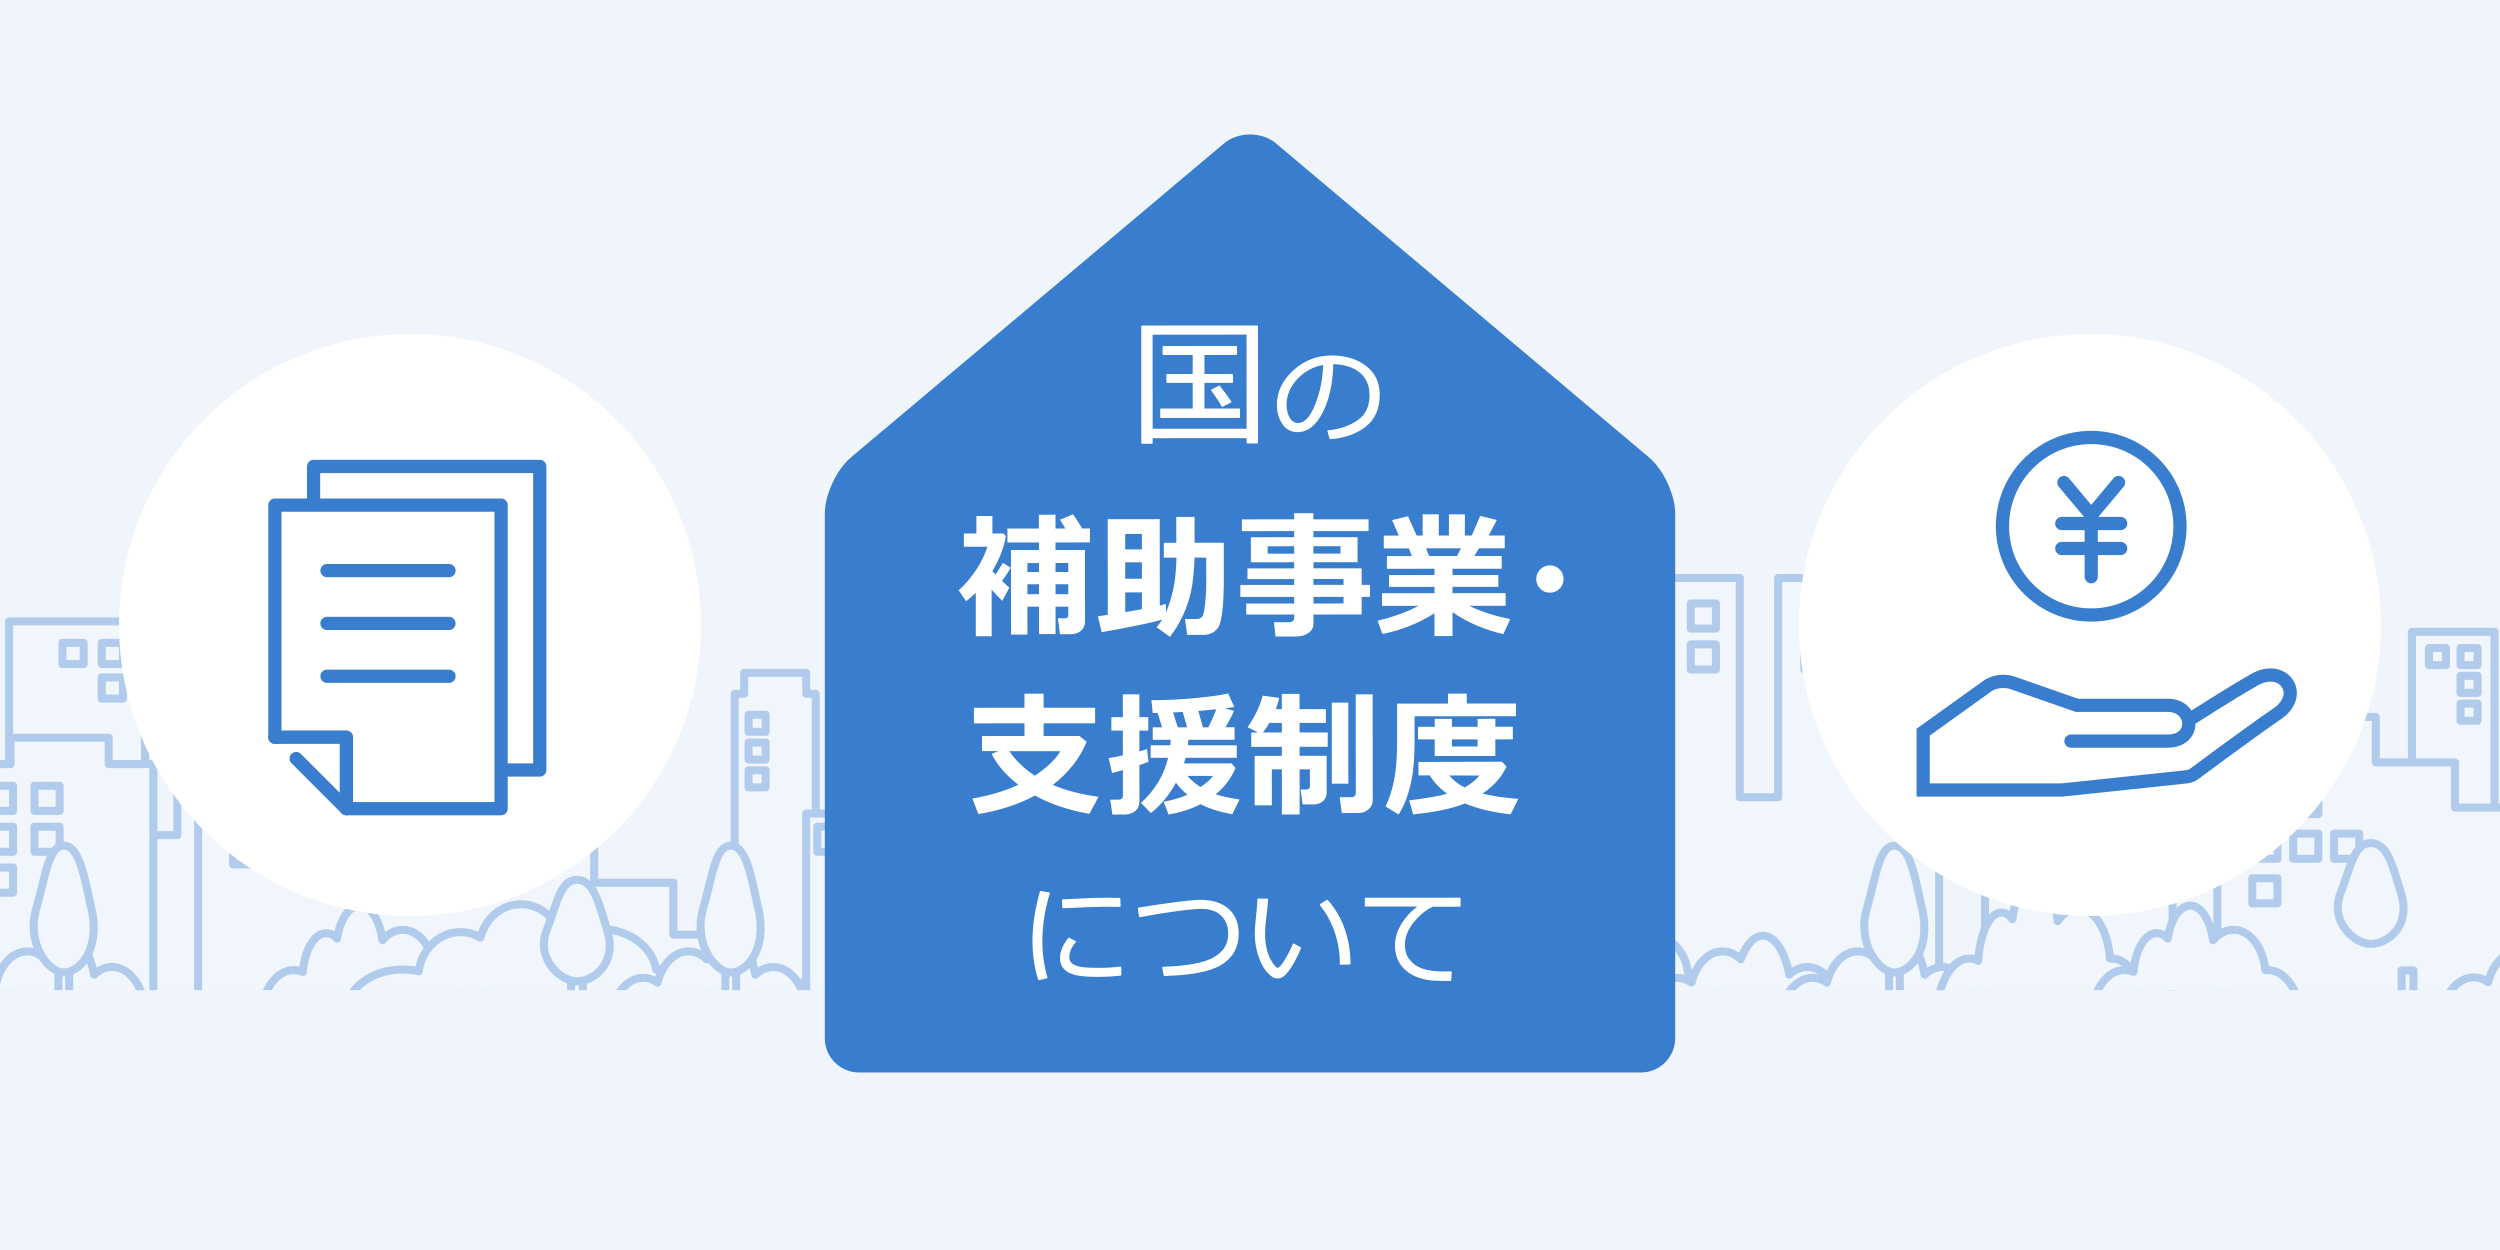 <?xml version="1.0" encoding="UTF-8"?>
<svg id="_01" data-name="01" xmlns="http://www.w3.org/2000/svg" width="378" height="189" xmlns:xlink="http://www.w3.org/1999/xlink" viewBox="0 0 378 189">
  <defs>
    <style>
      .cls-1 {
        clip-path: url(#clippath);
      }

      .cls-2, .cls-3, .cls-4 {
        fill: none;
      }

      .cls-2, .cls-5, .cls-6, .cls-7 {
        stroke-width: 0px;
      }

      .cls-8 {
        fill: #f1f6fc;
        stroke: #b0cbeb;
        stroke-width: 1.214px;
      }

      .cls-8, .cls-9, .cls-10, .cls-11, .cls-3, .cls-4 {
        stroke-linecap: round;
      }

      .cls-8, .cls-9, .cls-10, .cls-11, .cls-4 {
        stroke-linejoin: round;
      }

      .cls-9, .cls-10, .cls-11, .cls-6 {
        fill: #fff;
      }

      .cls-9, .cls-10, .cls-3, .cls-4 {
        stroke-width: 2px;
      }

      .cls-9, .cls-11 {
        stroke: #fff;
      }

      .cls-10, .cls-3, .cls-4 {
        stroke: #387dce;
      }

      .cls-11 {
        stroke-width: .244px;
      }

      .cls-3 {
        stroke-miterlimit: 10;
      }

      .cls-5 {
        fill: #387dce;
      }

      .cls-7 {
        fill: #eff5fb;
      }
    </style>
    <clipPath id="clippath">
      <rect class="cls-2" y="40.706" width="378" height="109"/>
    </clipPath>
  </defs>
  <rect class="cls-7" width="378" height="189"/>
  <g class="cls-1">
    <g>
      <rect class="cls-8" x="222.172" y="89.095" width="8.485" height="64.494"/>
      <rect class="cls-8" x="223.307" y="94.209" width="2.581" height="2.579"/>
      <rect class="cls-8" x="226.943" y="94.209" width="2.579" height="2.579"/>
      <rect class="cls-8" x="364.685" y="95.533" width="12.492" height="58.056"/>
      <rect class="cls-8" x="372.03" y="97.986" width="2.58" height="2.579"/>
      <rect class="cls-8" x="367.255" y="97.986" width="2.578" height="2.579"/>
      <rect class="cls-8" x="372.03" y="102.185" width="2.58" height="2.58"/>
      <rect class="cls-8" x="372.03" y="106.386" width="2.58" height="2.58"/>
      <polygon class="cls-8" points="84.062 94.29 84.062 89.982 74.683 89.982 74.683 94.29 73.243 94.29 73.243 153.707 85.501 153.707 85.501 94.29 84.062 94.29"/>
      <rect class="cls-8" x="75.344" y="96.313" width="2.58" height="2.579"/>
      <rect class="cls-8" x="75.344" y="100.514" width="2.58" height="2.579"/>
      <rect class="cls-8" x="75.344" y="104.714" width="2.58" height="2.578"/>
      <rect class="cls-8" x="328.006" y="127.425" width="8.486" height="26.281"/>
      <polygon class="cls-8" points="326.566 104.38 326.566 100.81 317.188 100.81 317.188 104.38 315.748 104.38 315.748 153.613 328.006 153.613 328.006 104.38 326.566 104.38"/>
      <rect class="cls-8" x="317.849" y="107.142" width="2.578" height="2.579"/>
      <rect class="cls-8" x="317.849" y="111.342" width="2.578" height="2.579"/>
      <rect class="cls-8" x="317.849" y="115.543" width="2.578" height="2.578"/>
      <rect class="cls-8" x="329.142" y="129.515" width="2.578" height="2.58"/>
      <rect class="cls-8" x="332.775" y="129.515" width="2.581" height="2.58"/>
      <path class="cls-8" d="m199.224,144.534c-.096-.201-.153-.413-.163-.63-.055-1.159,1.258-2.001,2.934-1.88.002,0,.005,0,.009,0,.064-1.078,1.333-1.841,2.933-1.725,1.379.099,2.573.82,2.982,1.719.041.002.082.004.122.008,1.676.12,3.079,1.158,3.133,2.318.004.067.002.134-.005.198.174-.009.354-.009.537.004,1.675.122,3.078,1.16,3.133,2.319.054,1.159-1.258,2.002-2.934,1.88-.146-.011-.292-.029-.433-.052-.444.689-1.476,1.116-2.702,1.027-.596-.043-1.16-.203-1.639-.443-.494.592-1.456.945-2.581.864-1.289-.093-2.415-.73-2.892-1.546-.35.075-.735.104-1.142.074-1.677-.122-3.079-1.159-3.133-2.318-.043-.892.724-1.595,1.842-1.818Z"/>
      <rect class="cls-8" x="1.377" y="93.955" width="20.543" height="59.869"/>
      <polygon class="cls-8" points="42.051 93.955 26.819 93.955 26.819 126.271 20.541 126.271 20.541 153.59 33.096 153.59 33.096 152.161 42.051 152.161 42.051 93.955"/>
      <rect class="cls-8" x="35.8" y="97.203" width="3.206" height="3.205"/>
      <rect class="cls-8" x="29.865" y="97.203" width="3.203" height="3.205"/>
      <rect class="cls-8" x="35.8" y="102.423" width="3.206" height="3.205"/>
      <rect class="cls-8" x="29.865" y="102.423" width="3.203" height="3.205"/>
      <rect class="cls-8" x="15.381" y="102.423" width="3.206" height="3.205"/>
      <rect class="cls-8" x="15.381" y="97.203" width="3.206" height="3.205"/>
      <rect class="cls-8" x="9.447" y="97.203" width="3.206" height="3.205"/>
      <polygon class="cls-8" points="121.903 104.905 121.903 101.739 112.523 101.739 112.523 104.905 111.084 104.905 111.084 148.567 123.343 148.567 123.343 104.905 121.903 104.905"/>
      <rect class="cls-8" x="113.185" y="108.071" width="2.578" height="2.579"/>
      <rect class="cls-8" x="113.185" y="112.271" width="2.578" height="2.579"/>
      <rect class="cls-8" x="113.185" y="116.471" width="2.578" height="2.578"/>
      <polygon class="cls-8" points="151.548 144.843 151.548 139.275 159.681 139.275 159.681 133.91 167.818 133.91 167.818 128.608 175.952 128.608 175.952 123.175 184.088 123.175 184.088 117.726 192.222 117.726 192.222 123.175 200.358 123.175 200.358 153.614 192.222 153.614 184.088 153.614 184.088 153.614 175.952 153.614 167.818 153.614 159.681 153.614 159.681 153.707 151.548 153.707 143.413 153.707 143.413 144.843 151.548 144.843"/>
      <rect class="cls-8" x="194.185" y="129.865" width="2.581" height="2.58"/>
      <rect class="cls-8" x="194.185" y="125.09" width="2.581" height="2.579"/>
      <rect class="cls-8" x="189.985" y="129.865" width="2.579" height="2.58"/>
      <rect class="cls-8" x="185.786" y="129.865" width="2.578" height="2.58"/>
      <rect class="cls-8" x="189.985" y="125.09" width="2.579" height="2.579"/>
      <rect class="cls-8" x="194.185" y="134.257" width="2.581" height="2.58"/>
      <polygon class="cls-8" points="101.818 141.32 101.818 133.465 89.842 133.465 89.842 125.896 77.866 125.896 77.866 118.419 65.889 118.419 65.889 110.754 53.912 110.754 53.912 103.065 41.936 103.065 41.936 110.754 29.959 110.754 29.959 153.693 41.936 153.693 53.912 153.693 53.912 153.693 65.889 153.693 77.866 153.693 89.842 153.693 89.842 153.824 101.818 153.824 113.795 153.824 113.795 141.32 101.818 141.32"/>
      <polygon class="cls-8" points="16.433 115.534 16.433 111.544 1.59 111.544 1.59 115.534 -5.172 115.534 -5.172 153.707 23.196 153.707 23.196 115.534 16.433 115.534"/>
      <polygon class="cls-8" points="150.317 87.525 150.317 82.736 136.509 82.736 136.509 87.525 134.389 87.525 134.389 123.005 121.897 123.005 121.897 153.59 134.389 153.59 152.436 153.59 152.436 87.525 150.317 87.525"/>
      <rect class="cls-8" x="-1.817" y="118.811" width="3.798" height="3.797"/>
      <rect class="cls-8" x="5.214" y="118.811" width="3.798" height="3.797"/>
      <rect class="cls-8" x="-1.817" y="124.993" width="3.798" height="3.798"/>
      <rect class="cls-8" x="-1.817" y="131.177" width="3.798" height="3.798"/>
      <rect class="cls-8" x="5.214" y="124.993" width="3.798" height="3.798"/>
      <rect class="cls-8" x="145.546" y="92.057" width="3.797" height="3.797"/>
      <rect class="cls-8" x="145.546" y="98.24" width="3.797" height="3.798"/>
      <rect class="cls-8" x="145.546" y="104.423" width="3.797" height="3.798"/>
      <rect class="cls-8" x="128.92" y="124.993" width="3.797" height="3.798"/>
      <rect class="cls-8" x="123.569" y="124.993" width="3.798" height="3.798"/>
      <rect class="cls-8" x="35.249" y="120.144" width="3.798" height="3.798"/>
      <rect class="cls-8" x="35.249" y="113.396" width="3.798" height="3.797"/>
      <rect class="cls-8" x="41.432" y="120.427" width="3.797" height="3.798"/>
      <rect class="cls-8" x="47.615" y="120.427" width="3.798" height="3.798"/>
      <rect class="cls-8" x="41.432" y="113.396" width="3.797" height="3.797"/>
      <rect class="cls-8" x="35.249" y="126.893" width="3.798" height="3.797"/>
      <rect class="cls-8" x="210.188" y="115.926" width="18.389" height="37.78"/>
      <polygon class="cls-8" points="268.857 87.396 268.857 120.552 263.053 120.552 263.053 87.396 245.007 87.396 245.007 153.707 263.053 153.707 263.053 151.675 268.857 151.675 268.857 153.707 293.195 153.707 293.195 87.396 268.857 87.396"/>
      <polygon class="cls-8" points="321.734 115.523 321.734 111.544 306.891 111.544 306.891 115.523 300.128 115.523 300.128 153.59 328.496 153.59 328.496 115.523 321.734 115.523"/>
      <rect class="cls-8" x="213.968" y="119.536" width="3.797" height="3.797"/>
      <rect class="cls-8" x="220.999" y="119.536" width="3.798" height="3.797"/>
      <rect class="cls-8" x="213.968" y="125.719" width="3.797" height="3.798"/>
      <rect class="cls-8" x="213.968" y="131.903" width="3.797" height="3.798"/>
      <rect class="cls-8" x="248.616" y="91.244" width="3.797" height="3.798"/>
      <rect class="cls-8" x="255.646" y="91.244" width="3.798" height="3.798"/>
      <rect class="cls-8" x="248.616" y="97.427" width="3.797" height="3.798"/>
      <rect class="cls-8" x="255.646" y="97.427" width="3.798" height="3.798"/>
      <rect class="cls-8" x="272.806" y="97.427" width="3.798" height="3.798"/>
      <rect class="cls-8" x="272.806" y="91.244" width="3.798" height="3.798"/>
      <rect class="cls-8" x="279.838" y="91.244" width="3.797" height="3.798"/>
      <rect class="cls-8" x="303.483" y="118.811" width="3.798" height="3.797"/>
      <rect class="cls-8" x="310.515" y="118.811" width="3.797" height="3.797"/>
      <rect class="cls-8" x="303.483" y="124.993" width="3.798" height="3.798"/>
      <rect class="cls-8" x="303.483" y="131.177" width="3.798" height="3.798"/>
      <rect class="cls-8" x="310.515" y="124.993" width="3.797" height="3.798"/>
      <polygon class="cls-8" points="407.118 142.545 407.118 135.534 395.143 135.534 395.143 128.778 383.166 128.778 383.166 122.103 371.19 122.103 371.19 115.262 359.213 115.262 359.213 108.398 347.237 108.398 347.237 115.262 335.26 115.262 335.26 153.59 347.237 153.59 359.213 153.59 359.213 153.59 371.19 153.59 383.166 153.59 395.143 153.59 395.143 153.707 407.118 153.707 419.094 153.707 419.094 142.545 407.118 142.545"/>
      <rect class="cls-8" x="340.549" y="126.043" width="3.798" height="3.798"/>
      <rect class="cls-8" x="340.549" y="119.295" width="3.798" height="3.797"/>
      <rect class="cls-8" x="346.733" y="126.043" width="3.797" height="3.798"/>
      <rect class="cls-8" x="352.916" y="126.043" width="3.797" height="3.798"/>
      <rect class="cls-8" x="346.733" y="119.295" width="3.797" height="3.797"/>
      <rect class="cls-8" x="340.549" y="132.792" width="3.798" height="3.797"/>
      <path class="cls-8" d="m1.433,153.707c.005-.13.008-.26.008-.392,0-3.924-2.221-7.105-4.962-7.105-1.006,0-1.941.43-2.723,1.167-.641-3.456-2.182-5.894-3.982-5.894-1.361,0-2.572,1.392-3.36,3.563-.789-.757-1.738-1.199-2.76-1.199-2.158,0-3.993,1.973-4.677,4.727-.658-.462-1.398-.723-2.181-.723-2.443,0-4.472,2.529-4.884,5.855H1.433Z"/>
      <path class="cls-8" d="m21.9,153.707c.005-.13.008-.26.008-.392,0-3.924-2.222-7.105-4.963-7.105-1.005,0-1.941.43-2.723,1.167-.64-3.456-2.182-5.894-3.982-5.894-1.361,0-2.573,1.392-3.361,3.563-.789-.757-1.738-1.199-2.759-1.199-2.158,0-3.994,1.973-4.677,4.727-.659-.462-1.399-.723-2.182-.723-2.443,0-4.472,2.529-4.884,5.855h29.522Z"/>
      <path class="cls-8" d="m70.927,153.707c0-.02,0-.041,0-.061,0-3.851-2.178-6.974-4.866-6.974-.113,0-.225.009-.337.019-.298-3.441-2.346-6.103-4.827-6.103-1.167,0-2.236.589-3.076,1.571-.394-3.008-1.787-5.23-3.442-5.23-1.611,0-2.971,2.103-3.407,4.984-.498-.521-1.067-.817-1.672-.817-1.768,0-3.236,2.535-3.508,5.855-.431-.179-.887-.277-1.357-.277-2.687,0-4.866,3.123-4.866,6.974,0,.02.002.041.002.061h31.355Z"/>
      <path class="cls-8" d="m108.58,153.707c0-.02.003-.041.003-.062,0-3.9-3.925-7.061-8.767-7.061-.204,0-.406.007-.608.019-.539-3.484-4.225-6.181-8.697-6.181-2.103,0-4.032.597-5.541,1.591-.711-3.046-3.219-5.296-6.204-5.296-2.902,0-5.353,2.129-6.138,5.048-.899-.527-1.924-.829-3.013-.829-3.188,0-5.831,2.568-6.322,5.928-.777-.181-1.596-.279-2.445-.279-4.843,0-8.766,3.161-8.766,7.061,0,.021,0,.041,0,.062h56.497Z"/>
      <path class="cls-8" d="m121.882,153.707c.005-.129.008-.26.008-.392,0-3.924-2.221-7.105-4.961-7.105-1.007,0-1.941.43-2.724,1.167-.641-3.456-2.182-5.894-3.982-5.894-1.36,0-2.572,1.392-3.36,3.563-.789-.757-1.738-1.199-2.76-1.199-2.158,0-3.994,1.973-4.677,4.727-.659-.46-1.398-.723-2.181-.723-2.442,0-4.472,2.529-4.884,5.855h29.522Z"/>
      <rect class="cls-8" x="8.837" y="145.094" width="1.625" height="8.612"/>
      <path class="cls-8" d="m13.84,137.457c1.389,6.229-1.877,9.588-4.19,9.588s-5.688-4.333-4.191-9.588c1.451-5.093,1.876-9.588,4.191-9.588s3.038,4.42,4.19,9.588Z"/>
      <rect class="cls-8" x="109.675" y="145.094" width="1.626" height="8.612"/>
      <path class="cls-8" d="m114.678,137.457c1.389,6.229-1.877,9.588-4.19,9.588s-5.689-4.333-4.191-9.588c1.451-5.093,1.876-9.588,4.191-9.588s3.038,4.42,4.19,9.588Z"/>
      <rect class="cls-8" x="138.301" y="146.812" width="1.781" height="6.894"/>
      <path class="cls-8" d="m143.783,140.7c1.522,4.985-2.056,7.673-4.592,7.673s-6.232-3.469-4.591-7.673c1.589-4.076,2.055-7.675,4.591-7.675s3.329,3.538,4.592,7.675Z"/>
      <rect class="cls-8" x="155.44" y="145.094" width="1.626" height="8.612"/>
      <polygon class="cls-8" points="149.124 146.301 156.253 122.417 163.382 146.301 149.124 146.301"/>
      <rect class="cls-8" x="86.342" y="146.813" width="1.78" height="6.894"/>
      <path class="cls-8" d="m91.824,140.7c1.521,4.986-2.055,7.674-4.591,7.674s-6.232-3.469-4.591-7.674c1.589-4.076,2.055-7.674,4.591-7.674s3.329,3.538,4.591,7.674Z"/>
      <path class="cls-8" d="m229.081,153.707c.006-.246.008-.494.008-.745,0-7.428-2.221-13.448-4.962-13.448-1.007,0-1.942.813-2.723,2.207-.641-6.543-2.182-11.157-3.982-11.157-1.36,0-2.573,2.635-3.361,6.746-.789-1.433-1.738-2.27-2.759-2.27-2.158,0-3.994,3.735-4.677,8.949-.658-.874-1.398-1.366-2.181-1.366-2.442,0-4.472,4.785-4.885,11.084h29.522Z"/>
      <path class="cls-8" d="m260.446,153.707v-.056c0-3.526-2.177-6.383-4.866-6.383-.113,0-.225.008-.337.018-.299-3.151-2.345-5.588-4.826-5.588-1.167,0-2.238.539-3.076,1.438-.395-2.753-1.787-4.786-3.443-4.786-1.611,0-2.971,1.923-3.408,4.562-.498-.479-1.067-.75-1.671-.75-1.769,0-3.236,2.321-3.509,5.358-.43-.164-.886-.252-1.356-.252-2.688,0-4.866,2.857-4.866,6.383,0,.02,0,.038,0,.056h31.356Z"/>
      <path class="cls-8" d="m278.222,153.707c.003-.131.006-.261.006-.394,0-3.924-2.222-7.103-4.963-7.103-1.004,0-1.94.43-2.723,1.167-.64-3.456-2.182-5.895-3.982-5.895-1.361,0-2.572,1.393-3.361,3.564-.789-.757-1.738-1.2-2.76-1.2-2.158,0-3.994,1.973-4.677,4.728-.658-.462-1.399-.723-2.181-.723-2.442,0-4.472,2.528-4.883,5.855h29.523Z"/>
      <path class="cls-8" d="m298.688,153.707c.005-.131.009-.261.009-.394,0-3.924-2.222-7.103-4.963-7.103-1.005,0-1.941.43-2.724,1.167-.64-3.456-2.182-5.895-3.982-5.895-1.361,0-2.574,1.393-3.361,3.564-.789-.757-1.738-1.2-2.76-1.2-2.158,0-3.992,1.973-4.676,4.728-.658-.462-1.399-.723-2.182-.723-2.442,0-4.472,2.528-4.883,5.855h29.522Z"/>
      <path class="cls-8" d="m324.23,153.707c0-.026.001-.051.001-.077,0-4.807-2.179-8.703-4.865-8.703-.114,0-.225.009-.338.024-.298-4.296-2.344-7.619-4.826-7.619-1.167,0-2.237.736-3.076,1.961-.394-3.753-1.787-6.527-3.442-6.527-1.611,0-2.971,2.624-3.406,6.221-.499-.651-1.07-1.021-1.674-1.021-1.769,0-3.235,3.165-3.507,7.308-.431-.224-.887-.346-1.357-.346-2.687,0-4.865,3.897-4.865,8.703v.077h31.355Z"/>
      <path class="cls-8" d="m347.716,153.707v-.062c0-3.851-2.177-6.972-4.865-6.972-.113,0-.225.007-.337.018-.299-3.442-2.346-6.105-4.828-6.105-1.166,0-2.236.59-3.076,1.571-.394-3.007-1.786-5.23-3.442-5.23-1.611,0-2.97,2.103-3.408,4.984-.497-.521-1.067-.817-1.671-.817-1.768,0-3.236,2.536-3.508,5.855-.431-.178-.886-.276-1.357-.276-2.688,0-4.865,3.121-4.865,6.972v.062h31.356Z"/>
      <path class="cls-8" d="m398.671,153.579c.006-.128.008-.258.008-.39,0-3.883-2.221-7.029-4.961-7.029-1.007,0-1.943.425-2.726,1.155-.64-3.42-2.182-5.834-3.982-5.834-1.36,0-2.572,1.378-3.36,3.527-.79-.749-1.738-1.187-2.762-1.187-2.158,0-3.992,1.952-4.674,4.679-.66-.457-1.4-.715-2.183-.715-2.442,0-4.472,2.502-4.883,5.794h29.523Z"/>
      <rect class="cls-8" x="238.263" y="145.094" width="1.626" height="8.612"/>
      <path class="cls-8" d="m243.266,137.455c1.389,6.23-1.876,9.588-4.191,9.588s-5.689-4.333-4.191-9.588c1.451-5.092,1.877-9.588,4.191-9.588s3.039,4.42,4.191,9.588Z"/>
      <rect class="cls-8" x="285.625" y="145.094" width="1.624" height="8.612"/>
      <path class="cls-8" d="m290.629,137.455c1.388,6.23-1.877,9.588-4.192,9.588s-5.687-4.333-4.189-9.588c1.45-5.092,1.875-9.588,4.189-9.588s3.04,4.42,4.192,9.588Z"/>
      <rect class="cls-8" x="223.567" y="145.094" width="1.625" height="8.612"/>
      <polygon class="cls-8" points="217.25 146.301 224.378 122.417 231.507 146.301 217.25 146.301"/>
      <rect class="cls-8" x="363.132" y="146.727" width="1.779" height="6.852"/>
      <path class="cls-8" d="m363.052,135.092c1.522,4.956-2.055,7.628-4.59,7.628s-6.233-3.448-4.592-7.628c1.588-4.049,2.054-7.625,4.592-7.625s3.33,3.514,4.59,7.625Z"/>
    </g>
  </g>
  <circle class="cls-6" cx="62" cy="94.5" r="44"/>
  <circle class="cls-6" cx="316" cy="94.5" r="44"/>
  <path class="cls-5" d="m192.954,21.702c-2.175-1.83-5.733-1.83-7.907,0l-56.381,47.459c-2.175,1.83-3.954,5.654-3.954,8.496v79.333c0,2.842,2.326,5.168,5.168,5.168h118.24c2.842,0,5.168-2.326,5.168-5.168v-79.333c0-2.842-1.779-6.666-3.954-8.496l-56.381-47.459Z"/>
  <g>
    <path class="cls-11" d="m188.609,66.122l-14.451.008v.847s-1.471,0-1.471,0l-.01-17.637,17.405-.009.01,17.597h-1.482s0-.806,0-.806Zm-14.451-1.172l14.451-.008-.008-14.47-14.451.008.008,14.47Zm1.391-1.876v-1.18s4.91-.002,4.91-.002l-.002-4.125-3.983.002v-1.099s3.982-.002,3.982-.002v-3.116s-4.549.002-4.549.002v-1.119s11.011-.006,11.011-.006v1.119s-4.93.003-4.93.003v3.116s4.327-.002,4.327-.002v1.099s-4.325.002-4.325.002l.002,4.125,5.375-.003v1.18s-11.818.006-11.818.006Zm9.267-1.689c-.329-.619-.854-1.418-1.574-2.399l1.108-.566c.411.518.982,1.294,1.716,2.329l-1.25.636Z"/>
    <path class="cls-11" d="m201.149,66.287l-.32-1.104c1.755-.159,3.256-.669,4.501-1.532,1.245-.862,1.867-2.148,1.866-3.86,0-1.526-.505-2.706-1.511-3.54-1.006-.834-2.409-1.275-4.208-1.323-.059,2.933-.583,5.381-1.574,7.344s-2.233,2.945-3.727,2.946c-.927,0-1.656-.393-2.188-1.18-.531-.788-.799-1.748-.799-2.882,0-1.87.806-3.551,2.418-5.042,1.612-1.492,3.523-2.239,5.731-2.24,2.076-.001,3.788.517,5.136,1.555,1.347,1.037,2.021,2.456,2.021,4.255,0,2.05-.677,3.617-2.033,4.703-1.357,1.085-3.129,1.719-5.313,1.9Zm-.956-11.251c-1.581.241-2.939.957-4.078,2.148-1.14,1.192-1.708,2.538-1.707,4.037,0,.796.167,1.471.5,2.024.332.553.796.829,1.39.829,1.02,0,1.908-.954,2.665-2.859s1.167-3.965,1.23-6.178Z"/>
    <path class="cls-6" d="m149.94,96.208h-2.4s-.004-6.583-.004-6.583c-.442.438-.93.864-1.461,1.282l-1.12-1.653c.975-.875,1.853-1.905,2.636-3.092.782-1.187,1.348-2.352,1.697-3.495l-3.55.002v-2.007s1.896,0,1.896,0l-.002-2.642h2.42s.002,2.641.002,2.641h1.694s.332.413.332.413c-.247,1.627-.922,3.382-2.023,5.265.194.235.35.417.464.545.443-.66.812-1.254,1.108-1.786l1.189.745c-.309.565-.748,1.234-1.32,2.008l1.121,1.007-1.078,1.988c-.666-.666-1.201-1.227-1.604-1.684l.004,7.049Zm11.585-4.483h-1.927s.002,4.146.002,4.146h-2.501s-.002-4.143-.002-4.143h-1.754s.002,4.226.002,4.226h-2.48s-.007-12.795-.007-12.795l4.234-.002v-1.14s-4.771.002-4.771.002v-2.107s4.749-.002,4.749-.002v-2.087s2.52-.001,2.52-.001v2.087s1.494,0,1.494,0c-.337-.578-.605-1.024-.809-1.341l1.977-.808c.438.645.896,1.361,1.373,2.147h1.17s0,2.107,0,2.107l-5.204.003v1.14s4.458-.002,4.458-.002l.006,10.84c0,.564-.205,1.022-.614,1.372s-.917.525-1.522.525h-1.653s-.313-2.409-.313-2.409h1.068c.336,0,.505-.152.504-.455v-1.301Zm-4.432-6.592h-1.754s0,1.362,0,1.362h1.754s0-1.362,0-1.362Zm-1.751,4.709h1.754s0-1.503,0-1.503h-1.754s0,1.503,0,1.503Zm6.18-3.351v-1.361s-1.928,0-1.928,0v1.361s1.928,0,1.928,0Zm-1.925,3.349h1.927s0-1.503,0-1.503h-1.927s0,1.503,0,1.503Z"/>
    <path class="cls-6" d="m175.725,93.683c-1.526.458-4.578,1.092-9.155,1.901l-.567-2.399c.242-.034.739-.108,1.493-.223l-.008-14.46,7.865-.004.008,13.069c.39-.094.705-.181.946-.263v1.281c.378-.867.72-1.937,1.028-3.207s.493-2.958.553-5.062h-1.916s-.002-2.248-.002-2.248h1.886s-.002-3.903-.002-3.903l2.763-.002.002,3.902,4.417-.002.004,6.403c0,.222-.019.822-.055,1.8-.037.978-.11,1.827-.221,2.546-.11.72-.22,1.237-.327,1.553s-.284.6-.528.853c-.245.252-.529.443-.852.575-.323.131-.68.197-1.069.197h-2.491s-.333-2.399-.333-2.399h1.795c.329,0,.591-.109.785-.324.195-.215.352-.853.468-1.911.118-1.059.176-2.23.175-3.514l-.011-3.529h-1.755c-.087,2.159-.261,3.848-.522,5.068-.261,1.22-.663,2.422-1.208,3.605-.544,1.184-1.208,2.287-1.995,3.309l-2.027-1.461c.343-.404.628-.787.857-1.15Zm-3.072-10.617v-2.34s-2.521.001-2.521.001v2.34s2.521-.001,2.521-.001Zm-2.519,4.438h2.521s0-2.482,0-2.482h-2.521s0,2.482,0,2.482Zm.003,5.042l2.521-.435-.002-2.542h-2.521s.002,2.977.002,2.977Z"/>
    <path class="cls-6" d="m205.885,92.91l-7.291.004v1.412c0,.564-.25,1.025-.755,1.381-.504.357-1.126.536-1.865.536h-3.116s-.232-2.167-.232-2.167h2.38c.168-.001.322-.06.464-.178.141-.118.212-.25.212-.398v-.585s-7.252.004-7.252.004v-1.664s7.25-.004,7.25-.004v-.999l-8.138.004v-1.815s8.137-.004,8.137-.004v-.887s-7.061.004-7.061.004v-1.614s7.059-.004,7.059-.004v-.928l-6.545.003-.002-3.781,6.545-.003v-.928s-7.907.004-7.907.004v-1.775s7.905-.004,7.905-.004v-.928h2.914s0,.926,0,.926l8.34-.005v1.775s-8.339.005-8.339.005v.928s6.677-.004,6.677-.004l.002,3.781-6.676.004v.928l7.291-.004.002,2.501h1.26s0,1.814,0,1.814h-1.26s0,2.663,0,2.663Zm-10.21-10.32l-4.004.002v1.119l4.004-.002v-1.119Zm7.008,1.115v-1.119l-4.094.002v1.119l4.094-.002Zm.457,4.729v-.887s-4.549.002-4.549.002v.887s4.549-.002,4.549-.002Zm-4.547,2.816l4.548-.002v-.999l-4.548.002v.999Z"/>
    <path class="cls-6" d="m216.896,92.732c-2.434,1.521-5.058,2.564-7.874,3.13l-.737-2.016c2.34-.539,4.406-1.287,6.201-2.242l-5.526.003v-1.916s7.936-.004,7.936-.004v-.948s-6.879.004-6.879.004v-1.795s6.877-.004,6.877-.004v-.948s-7.191.004-7.191.004v-1.926s3.771-.002,3.771-.002l-.454-1.159-3.791.002v-1.936s2.277-.001,2.277-.001l-1.02-2.339,2.409-.596,1.293,2.934h.918s-.002-3.207-.002-3.207h2.44s.002,3.206.002,3.206h1.532s-.002-3.208-.002-3.208h2.41s.002,3.205.002,3.205h1.039s1.278-2.956,1.278-2.956l2.521.594-1.238,2.36h2.43s0,1.935,0,1.935l-3.902.002-.695,1.16,4.145-.002v1.926s-7.451.004-7.451.004v.948s6.938-.003,6.938-.003v1.795s-6.937.003-6.937.003v.948s8.037-.004,8.037-.004v1.916s-5.494.003-5.494.003c1.6.799,3.663,1.474,6.192,2.023l-1.048,2.25c-2.871-.651-5.433-1.755-7.686-3.314l.002,3.61h-2.723s-.002-3.438-.002-3.438Zm-1.276-9.821l.464,1.159,4.216-.002.604-1.16-5.284.003Z"/>
    <path class="cls-6" d="m236.41,87.549c0,.571-.201,1.059-.604,1.462-.403.404-.891.606-1.462.606s-1.059-.202-1.462-.604c-.403-.403-.605-.891-.606-1.462,0-.571.202-1.059.605-1.462.402-.404.89-.605,1.461-.606s1.059.201,1.463.604c.403.403.605.891.605,1.462Z"/>
    <path class="cls-6" d="m164.3,112.148c-1.008,2.488-2.717,4.667-5.129,6.537,2.003.839,4.312,1.436,6.929,1.792l-1.381,2.582c-3.221-.577-5.961-1.5-8.221-2.769-2.641,1.38-5.497,2.312-8.569,2.798l-.908-2.339c2.762-.499,5.077-1.2,6.946-2.102-1.803-1.371-3.147-2.919-4.036-4.647l.979-.434h-2.431s-.002-2.277-.002-2.277l6.424-.003v-1.916s-7.645.004-7.645.004v-2.359s7.643-.004,7.643-.004v-2.128s2.893-.001,2.893-.001v2.128s7.786-.004,7.786-.004v2.359s-7.784.004-7.784.004v1.916s5.416-.003,5.416-.003l1.091.867Zm-7.833,5.137c1.835-1.231,3.124-2.465,3.87-3.703l-7.714-.006c.907,1.378,2.189,2.614,3.844,3.709Z"/>
    <path class="cls-6" d="m173.659,115.178c-.363.155-.823.327-1.382.516l.003,5.435c0,.646-.212,1.145-.639,1.498-.428.354-.974.53-1.639.53h-1.815s-.313-2.247-.313-2.247h1.22c.457,0,.687-.203.686-.606l-.002-3.853c-.545.148-1.09.291-1.633.425l-.517-2.249c.524-.081,1.24-.219,2.148-.415l-.002-3.741h-1.735s0-2.036,0-2.036h1.735s-.002-3.45-.002-3.45h2.5s.002,3.448.002,3.448h1.342s0,2.036,0,2.036h-1.342s.002,3.147.002,3.147c.484-.135.867-.252,1.15-.354l.232,1.916Zm6.028-3.32c-.027.356-.054.632-.081.827l7.392-.004v1.896s-7.743.004-7.743.004c-.067.289-.144.571-.231.847l7.19-.004.595.686c-.624,1.52-1.618,2.851-2.982,3.995.955.315,2.151.574,3.591.774l-1.099,2.229c-1.916-.335-3.509-.838-4.78-1.51-1.485.753-3.105,1.272-4.86,1.556l-.727-1.925c1.324-.243,2.521-.597,3.589-1.061-.686-.564-1.264-1.172-1.735-1.824-.994,1.829-2.257,3.362-3.789,4.6l-1.493-1.542c2.097-1.924,3.464-4.197,4.101-6.819h-2.652s0-1.895,0-1.895h2.975c.034-.304.058-.58.071-.829h-2.723s0-1.884,0-1.884h1.411s-.666-2.168-.666-2.168h-.746l-.204-1.936c2.312-.001,4.604-.115,6.872-.342,2.27-.226,3.848-.454,4.734-.683l.929,2.046c-.336.061-.816.131-1.441.212l1.401.373c-.302.706-.731,1.537-1.289,2.491h1.372s0,1.885,0,1.885l-6.979.004Zm-2.312-4.134l.708,2.249h1.412s-.668-2.33-.668-2.33l-1.452.082Zm4.132,11.282c.913-.619,1.548-1.181,1.904-1.686l-3.872.002c.471.558,1.126,1.119,1.968,1.683Zm.388-9.036h.807c.497-.996.894-1.9,1.188-2.714-.753.075-1.657.152-2.713.233l.718,2.48Z"/>
    <path class="cls-6" d="m200.596,119.832c0,.558-.194.998-.584,1.316-.39.319-.837.479-1.342.48h-1.714s-.313-2.248-.313-2.248h.907c.128,0,.244-.046.349-.137.104-.091.156-.19.156-.297l-.002-2.622h-1.554s.004,6.818.004,6.818h-2.682s-.004-6.815-.004-6.815h-1.513s.003,5.437.003,5.437h-2.602s-.004-7.481-.004-7.481l4.114-.002v-1.361s-4.63.002-4.63.002v-2.168s1.018,0,1.018,0l-1.573-.806c1.081-1.527,1.844-3.117,2.286-4.771l2.501.352c-.113.531-.285,1.096-.514,1.695h.908s0-2.31,0-2.31h2.682s0,2.308,0,2.308l3.983-.002v2.087s-3.982.002-3.982.002v1.442s4.257-.002,4.257-.002v2.168s-4.255.002-4.255.002v1.361s4.096-.002,4.096-.002l.003,5.556Zm-6.781-9.082v-1.442s-1.887,0-1.887,0c-.295.524-.618,1.006-.968,1.443h2.854Zm10.058,7.739h-2.501s-.006-12.26-.006-12.26h2.501s.006,12.26.006,12.26Zm3.683,2.519c0,.538-.212.992-.635,1.362-.424.37-.907.555-1.452.555h-2.581s-.334-2.388-.334-2.388h1.694c.497,0,.745-.209.745-.626l-.008-14.924h2.562s.009,16.022.009,16.022Z"/>
    <path class="cls-6" d="m229.229,108.291l-15.349.008.002,3.388c0,1.647-.056,3.084-.169,4.311s-.365,2.5-.755,3.822c-.389,1.321-.889,2.432-1.5,3.333l-1.968-1.219c.538-1.076.964-2.368,1.279-3.878.314-1.509.472-3.464.471-5.864l-.003-5.809,7.704-.004v-1.502s2.833-.001,2.833-.001v1.502s7.453-.004,7.453-.004v1.916Zm-1.438,7.604c-.731,1.587-1.938,2.949-3.618,4.086,1.224.349,3.022.62,5.396.813l-1.158,2.331c-2.615-.274-4.921-.821-6.919-1.64-1.908.774-4.517,1.323-7.824,1.648l-.596-2.127c2.763-.331,4.671-.665,5.727-1.001-1.136-.826-2.004-1.747-2.603-2.762h-1.725s0-2.036,0-2.036l12.615-.037.706.726Zm-1.695-1.592l-9.166.005v-2.511s-2.522.001-2.522.001v-1.906s2.521-.001,2.521-.001v-1.2s2.601-.001,2.601-.001v1.2s3.883-.002,3.883-.002v-1.2s2.682-.001,2.682-.001v1.2s2.644-.001,2.644-.001v1.906s-2.642.001-2.642.001v2.511Zm-4.655,4.762c.96-.525,1.706-1.127,2.237-1.806l-4.558-.008c.632.739,1.405,1.344,2.32,1.813Zm-1.91-7.27v1.069l3.882-.002v-1.069l-3.882.002Z"/>
    <path class="cls-11" d="m158.248,147.809l-1.169.271c-.562-1.793-.845-3.74-.846-5.838-.002-2.29.371-4.759,1.115-7.409l1.261.22c-.751,2.481-1.127,4.898-1.125,7.253,0,1.936.256,3.77.764,5.503Zm11.169-.407c-1.14.121-2.253.181-3.344.182-1.516,0-2.648-.087-3.398-.264-.749-.177-1.317-.469-1.705-.878-.387-.408-.581-.934-.581-1.578,0-.938.408-1.927,1.225-2.969l.949.506c-.67.737-1.005,1.533-1.005,2.389,0,.425.182.769.545,1.03.362.261.848.434,1.456.518.607.084,1.47.126,2.588.125,1.134,0,2.224-.066,3.271-.198v1.136Zm-.103-10.401c-.867-.016-1.685-.024-2.453-.023-1.129,0-3.17.078-6.125.232,0-.245-.018-.613-.05-1.104,2.808-.166,5.089-.249,6.844-.25.872,0,1.453.007,1.742.023v.074c0,.251.014.6.042,1.047Z"/>
    <path class="cls-11" d="m176.064,147.448l-.205-1.153c3.599-.1,6.157-.575,7.678-1.423,1.521-.848,2.283-2.06,2.287-3.636,0-1.232-.371-2.195-1.113-2.89-.742-.694-1.75-1.044-3.025-1.049-.818,0-2.166.13-4.044.387-1.878.257-3.646.55-5.302.878l-.181-1.21c4.851-.782,7.979-1.174,9.386-1.175,1.756.005,3.131.443,4.127,1.314.994.872,1.493,2.109,1.494,3.711,0,1.952-.812,3.453-2.439,4.503-1.626,1.051-4.514,1.631-8.662,1.743Z"/>
    <path class="cls-11" d="m196.594,143.308c-.186.518-.478,1.15-.878,1.897-.399.747-.809,1.37-1.226,1.869-.416.499-.848.749-1.295.749-.272,0-.516-.065-.728-.196-.214-.13-.492-.384-.835-.76-.344-.376-.658-.892-.945-1.549-.286-.656-.498-1.345-.635-2.064-.137-.72-.206-1.42-.206-2.102,0-.611.062-1.475.188-2.592.13-1.172.199-2.028.211-2.567h1.373c-.021.489-.107,1.345-.26,2.567-.136,1.09-.203,1.952-.203,2.584,0,.949.101,1.8.3,2.555s.488,1.405.867,1.95c.38.545.656.817.831.817.283,0,.665-.389,1.144-1.166.48-.777.91-1.616,1.291-2.515l1.006.523Zm7.484,2.4l-1.374.042v-.147c0-1.614-.264-3.184-.788-4.709s-1.271-2.889-2.242-4.088l1.005-.638c2.226,2.545,3.358,5.725,3.399,9.541Z"/>
    <path class="cls-11" d="m220.721,136.974l-4.097.002c-.998.426-1.968,1.204-2.91,2.336s-1.413,2.308-1.412,3.529c0,.943.251,1.729.753,2.359s1.172,1.089,2.009,1.381c.836.292,1.95.437,3.34.436.316,0,.644-.009.981-.025l-.081,1.21h-.041c-1.009,0-1.844-.017-2.506-.052-.662-.036-1.363-.168-2.102-.4-.739-.231-1.39-.584-1.951-1.058-.562-.474-.979-1.022-1.252-1.643s-.41-1.324-.41-2.109c0-1.096.334-2.182,1.004-3.259.671-1.077,1.55-1.989,2.641-2.736l-8.202.004v-1.088s14.235-.008,14.235-.008v1.121Z"/>
  </g>
  <g>
    <polygon class="cls-10" points="47.413 70.523 47.413 105.624 58.213 105.624 58.213 116.425 81.614 116.425 81.614 70.523 47.413 70.523"/>
    <polygon class="cls-10" points="41.563 76.373 41.563 111.474 52.363 111.474 52.363 122.275 75.764 122.275 75.764 76.373 41.563 76.373"/>
    <polyline class="cls-10" points="44.78 114.692 52.363 122.275 52.363 111.474 41.563 111.474"/>
    <g>
      <line class="cls-10" x1="49.438" y1="86.273" x2="67.889" y2="86.273"/>
      <line class="cls-10" x1="49.438" y1="94.261" x2="67.889" y2="94.261"/>
      <line class="cls-10" x1="49.438" y1="102.249" x2="67.889" y2="102.249"/>
    </g>
  </g>
  <g>
    <circle class="cls-9" cx="316.193" cy="79.566" r="13.422"/>
    <circle class="cls-4" cx="316.193" cy="79.566" r="13.422"/>
    <polyline class="cls-4" points="320.328 72.954 316.193 77.892 312.058 72.954"/>
    <g>
      <line class="cls-4" x1="320.646" y1="79.155" x2="311.74" y2="79.155"/>
      <line class="cls-4" x1="320.646" y1="82.93" x2="311.74" y2="82.93"/>
    </g>
    <line class="cls-4" x1="316.193" y1="78.785" x2="316.193" y2="87.203"/>
  </g>
  <path class="cls-3" d="m331.623,108.448s5.591-3.594,9.247-5.677c4.409-2.513,7.684,2.251,3.442,5.154-4.243,2.903-12.626,9.143-12.626,9.143-.338.209-.717.342-1.111.389l-18.647,1.975c-.1.012-.2.018-.3.018h-20.844v-8.749l9.866-7.078c1.133-.652,2.493-.779,3.727-.348l9.655,3.371h13.737c4.072,0,4.414,5.407,0,5.407h-14.638"/>
</svg>